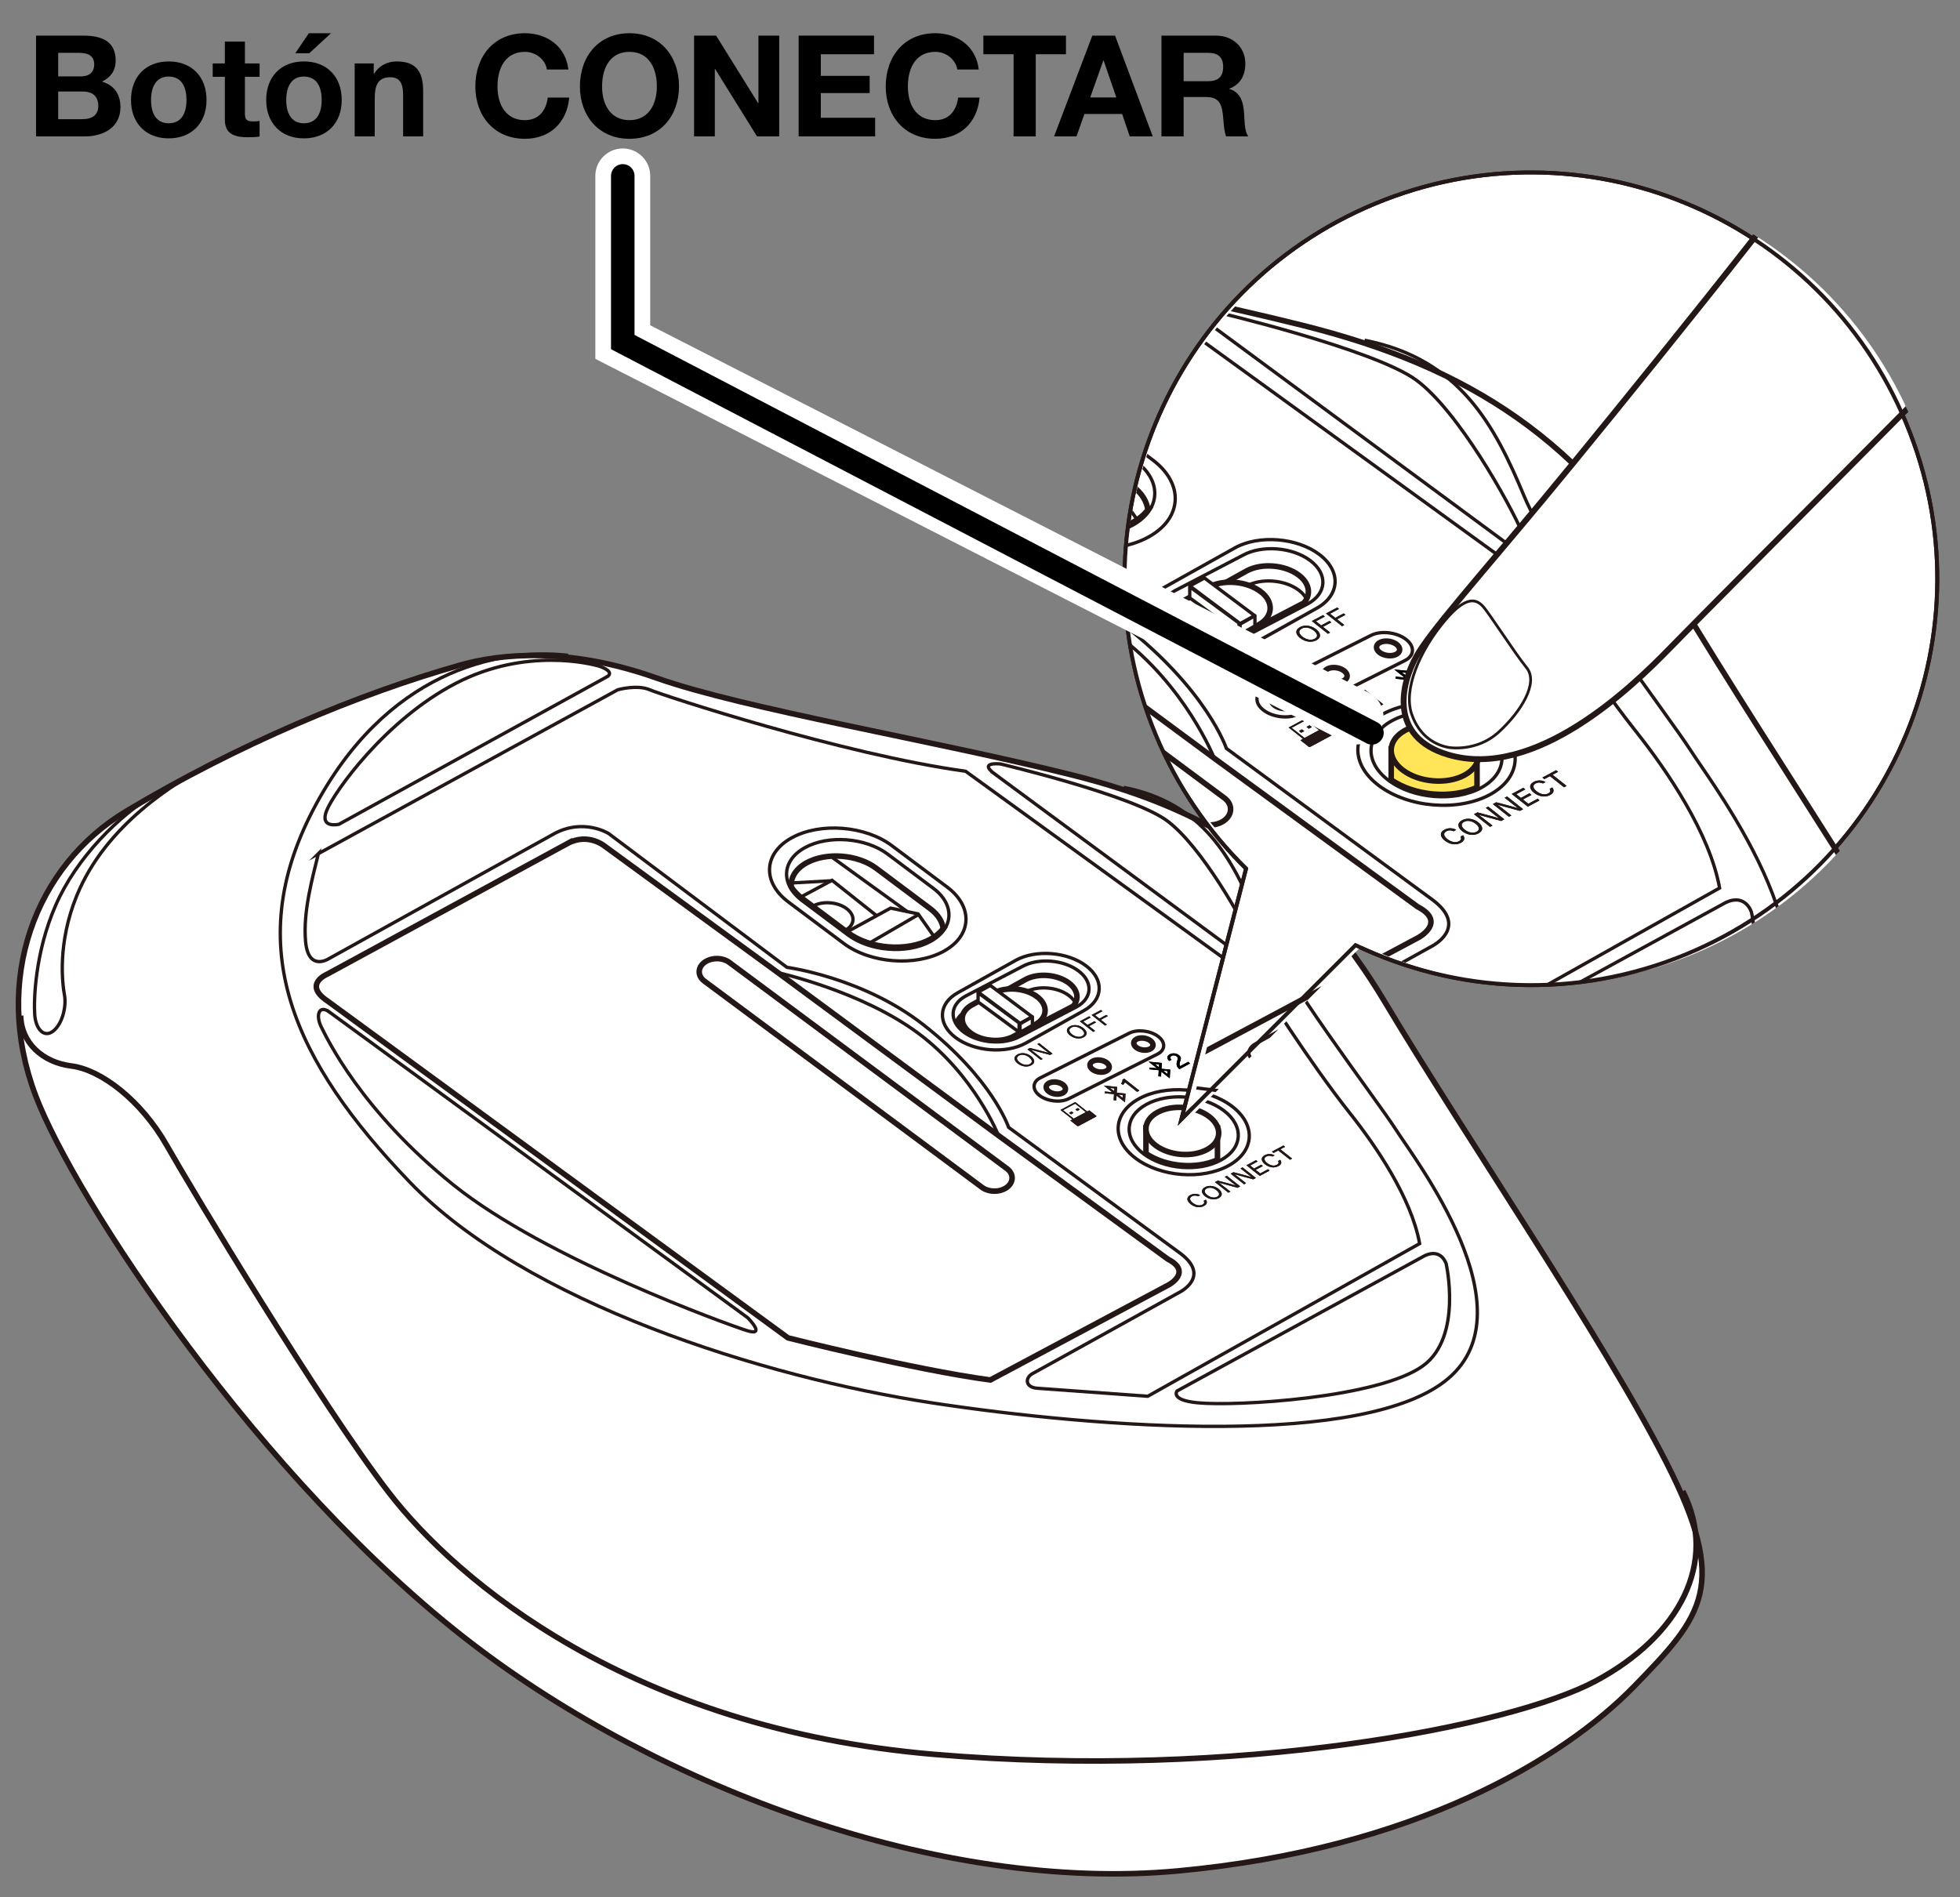 <?xml version="1.0" encoding="UTF-8"?>
<svg xmlns="http://www.w3.org/2000/svg" version="1.1" xmlns:xlink="http://www.w3.org/1999/xlink" viewBox="0 0 250 242">
  <rect x="0" y="0" width="250" height="242" fill="#808080" stroke="none"/>
  <!-- Generator: Adobe Illustrator 29.0.1, SVG Export Plug-In . SVG Version: 2.1.0 Build 192)  -->
  <defs>
    <clipPath id="clippath">
      <path d="M176.28,25.983c-26.427,10.984-39.842,41.314-28.86,67.743,2.749,6.617,7.607,12.362,12.414,17.083l-8.248,31.977,22.207-22.211c12.823,6.136,28.102,7.006,42.263,1.119,26.425-10.984,38.947-41.314,27.962-67.746-10.983-26.43-41.31-38.951-67.737-27.965Z" fill="none"/>
    </clipPath>
  </defs>
  <g id="_レイヤー_1" data-name="レイヤー_1">
    <g>
      <g>
        <path d="M58.708,84.843c-12.971,3.668-28.274,10.073-42.597,18.637-11.566,6.916-17.154,21.479-11.58,36.248,4.904,12.993,28.542,49.155,55.731,69.979,23.9,18.305,59.644,31.767,89.964,28.968s49.295-14.4,58.169-23.508c8.874-9.109,12.143-12.845,4.203-28.494-7.94-15.648-25.921-42.04-35.962-58.856-10.041-16.816-22.185-24.523-39.932-28.961-17.748-4.438-41.8-8.408-53.009-12.378-11.209-3.97-19.864-3.084-24.987-1.635Z" fill="#fff" stroke="#231815" stroke-miterlimit="10" stroke-width=".709"/>
        <path d="M2.636,129.561c.059,3.436,2.751,5.963,6.488,6.43s8.874,4.36,12.143,10.121c3.269,5.761,19.694,33.087,28.334,44.297,8.64,11.211,30.825,30.128,69.589,33.398,38.765,3.27,73.571-3.613,84.301-9.342,10.73-5.729,15.754-15.202,11.146-24.235" fill="none" stroke="#231815" stroke-miterlimit="10" stroke-width=".709"/>
        <path d="M72.46,83.601c-9.004-1.016-23.327,2.098-32.512,19.692-9.185,17.594-2.491,32.075,12.299,47.489,14.79,15.415,45.147,24.912,66.631,28.182s55.422,5.761,65.853-3.114-4.203-27.871-6.694-31.763-14.634-19.619-17.748-27.092c-3.114-7.474-6.824-14.562-16.956-16.545" fill="none" stroke="#231815" stroke-miterlimit="10" stroke-width=".425"/>
        <path d="M77.392,86.349l-34.16,18.803s-2.505.594-1.571-1.742c.934-2.336,7.473-11.561,16.463-16.232,8.991-4.671,17.397-2.452,18.215-2.219s2.008.865,1.053,1.39Z" fill="none" stroke="#231815" stroke-miterlimit="10" stroke-width=".425"/>
        <path d="M126.911,98.762l31.627,23.333s2.84,1.737,1.635-1.051c-1.454-3.364-6.889-13.079-11.326-16.349-4.437-3.27-21.25-7.24-21.25-7.24,0,0-2.914-.314-.685,1.307Z" fill="none" stroke="#231815" stroke-miterlimit="10" stroke-width=".425"/>
        <path d="M181.773,160.164l-31.642,17.283s-.904,1.159,2.584,1.503c4.977.492,23.178-.607,28.815-4.731,5.038-3.687,2.929-13.004,2.929-13.004,0,0-.594-1.989-2.685-1.051Z" fill="none" stroke="#231815" stroke-miterlimit="10" stroke-width=".425"/>
        <path d="M42.011,129.101l53.36,39.003s2.452,2.452-.117,1.635-25.607-9.105-37.4-18.564c-11.793-9.459-16.194-18.805-16.894-20.206s-.307-2.861,1.051-1.868Z" fill="none" stroke="#231815" stroke-miterlimit="10" stroke-width=".425"/>
        <path d="M40.61,108.899l38.181-20.903s2.452-.701,4.087,0c1.635.701,24.542,8.221,40.282,10.393l37.714,27.326s6.096,9.731,11.318,16.306c3.288,4.14,7.831,10.787,8.882,16.625l-34.679,19.476s-12.609-.909-14.127-1.026-1.635-1.401-.35-1.985l18.565-10.276s3.97-1.985.117-4.905l-21.951-16.115s-2.045-6.171-10.859-13.079c-7.712-6.044-17.419-7.334-17.419-7.334l-22.747-17.072s-3.153-1.985-6.889,0l-28.84,15.998s-2.569,1.635-2.919-2.219.934-8.291,1.635-11.211Z" fill="none" stroke="#231815" stroke-miterlimit="10" stroke-width=".425"/>
        <path d="M72.369,107.614l-30.708,16.699s-3.036,1.285.117,3.387l58.731,42.974s15.9,4.031,25.804,5.372l22.768-12.145s3.036-1.635-.117-3.27l-21.601-15.765-28.139-20.786-22.068-16.115s-2.119-1.802-4.787-.35Z" fill="none" stroke="#231815" stroke-miterlimit="10" stroke-width=".709"/>
        <path d="M99.224,124.08s10.633,2.348,17.864,7.707c7.232,5.359,10.275,13.079,10.275,13.079" fill="none" stroke="#231815" stroke-miterlimit="10" stroke-width=".425"/>
        <path d="M26.904,97.398c-4.563,2.417-13.409,7.799-17.107,16.849-2.51,6.143-1.833,11.263-1.571,12.704s-.262,3.667-1.44,4.584-2.226-.262-2.357-2.095.028-7.921,2.678-13.964c2.65-6.043,7.998-11.434,12.936-14.38" fill="none" stroke="#231815" stroke-miterlimit="10" stroke-width=".425"/>
        <g>
          <path d="M108.154,119.272l-5.831-4.366c-2.795-2.093-2.632-5.145.363-6.782h0c2.995-1.637,7.733-1.263,10.528.83l5.831,4.366c2.795,2.093,2.632,5.145-.363,6.782h0c-2.995,1.637-7.733,1.263-10.528-.83Z" fill="none" stroke="#231815" stroke-miterlimit="10" stroke-width=".425"/>
          <path d="M107.622,120.355l-7.055-5.283c-3.382-2.533-3.184-6.225.44-8.206h0c3.624-1.981,9.356-1.529,12.738,1.004l7.055,5.283c3.382,2.533,3.184,6.225-.44,8.206h0c-3.624,1.981-9.356,1.529-12.738-1.004Z" fill="none" stroke="#231815" stroke-miterlimit="10" stroke-width=".425"/>
          <path d="M120.304,118.469c-.103-.894-.65-1.796-1.658-2.55l-6.887-5.157c-2.354-1.763-6.343-2.077-8.865-.699-1.404.768-2.067,1.905-1.974,3.066.33.525.791,1.031,1.403,1.489l5.831,4.366c2.795,2.093,7.533,2.467,10.528.83h0c.697-.381,1.234-.841,1.623-1.345Z" fill="none" stroke="#231815" stroke-miterlimit="10" stroke-width=".709"/>
          <path d="M103.716,115.576c1.22-.667,3.132-.516,4.271.337,1.139.853,1.073,2.084-.147,2.751" fill="none" stroke="#231815" stroke-miterlimit="10" stroke-width=".425"/>
          <polyline points="107.912 118.952 113.594 115.847 117.104 116.584 119.05 119.348" fill="none" stroke="#231815" stroke-miterlimit="10" stroke-width=".425"/>
          <line x1="117.058" y1="116.726" x2="110.863" y2="120.326" fill="none" stroke="#231815" stroke-miterlimit="10" stroke-width=".425"/>
          <polyline points="102.198 114.404 106.129 112.302 111.815 116.819" fill="none" stroke="#231815" stroke-miterlimit="10" stroke-width=".425"/>
          <line x1="106.02" y1="112.361" x2="100.926" y2="112.641" fill="none" stroke="#231815" stroke-miterlimit="10" stroke-width=".425"/>
          <line x1="115.715" y1="116.293" x2="106.207" y2="109.422" fill="none" stroke="#231815" stroke-miterlimit="10" stroke-width=".425"/>
        </g>
        <g>
          <path d="M156.689,148.709c-3.376,1.845-8.667,1.428-11.817-.931-3.151-2.359-2.968-5.768.408-7.613,3.376-1.845,8.667-1.428,11.817.931,3.151,2.359,2.968,5.768-.408,7.613Z" fill="#fff" stroke="#231815" stroke-miterlimit="10" stroke-width=".425"/>
          <path d="M155.732,147.992c-2.81,1.536-7.213,1.189-9.836-.775s-2.47-4.801.34-6.336c2.81-1.536,7.213-1.189,9.836.775s2.47,4.801-.34,6.336Z" fill="#fff" stroke="#231815" stroke-miterlimit="10" stroke-width=".425"/>
          <g>
            <path d="M146.169,147.158c2.511,1.708,6.403,2.039,9.121.798v-4.075h-9.121v3.277Z" fill="#fff" stroke="#231815" stroke-miterlimit="10" stroke-width=".709"/>
            <path d="M153.973,146.646c-1.874,1.024-4.811.793-6.561-.517s-1.648-3.202.227-4.226,4.811-.793,6.561.517,1.648,3.202-.227,4.226Z" fill="#fff" stroke="#231815" stroke-miterlimit="10" stroke-width=".709"/>
          </g>
        </g>
        <g>
          <path d="M121.898,132.371h0c-2.371-1.775-2.232-4.364.308-5.752l7.378-4.125c2.54-1.388,6.558-1.072,8.929.704h0c2.371,1.775,2.232,4.364-.308,5.752l-7.378,4.125c-2.54,1.388-6.558,1.072-8.929-.704Z" fill="none" stroke="#231815" stroke-miterlimit="10" stroke-width=".425"/>
          <path d="M122.925,131.665h0c-1.897-1.42-1.786-3.491.247-4.602l7.239-3.775c2.032-1.111,5.247-.857,7.143.563h0c1.897,1.42,1.786,3.491-.247,4.602l-7.239,3.775c-2.032,1.111-5.247.857-7.143-.563Z" fill="none" stroke="#231815" stroke-miterlimit="10" stroke-width=".425"/>
          <path d="M122.093,130.493c.215.301.477.595.832.861,1.897,1.42,5.111,1.674,7.143.563l6.816-3.555c.785-.886.623-2.085-.553-2.967-1.469-1.1-3.958-1.296-5.532-.436l-7.538,4.179c-.647.354-1.028.836-1.168,1.354Z" fill="none" stroke="#231815" stroke-miterlimit="10" stroke-width=".709"/>
          <path d="M137.168,127.952c-.169-.339-.448-.666-.838-.958-1.469-1.1-3.958-1.296-5.532-.436l-7.538,4.179c-.226.124-.42.263-.582.414" fill="none" stroke="#231815" stroke-miterlimit="10" stroke-width=".425"/>
          <g>
            <path d="M123.777,131.762h0c-1.469-1.1-1.383-2.703.191-3.563l2.754-1.505c1.574-.86,4.063-.664,5.532.436l.006-.004c1.469,1.1,1.376,2.707-.197,3.567l-2.754,1.505c-1.574.86-4.063.664-5.532-.436Z" fill="#fff" stroke="#231815" stroke-miterlimit="10" stroke-width=".709"/>
            <g>
              <polygon points="130.105 130.557 124.764 126.558 126.315 125.71 131.656 129.709 130.105 130.557" fill="#fff" stroke="#231815" stroke-linecap="round" stroke-linejoin="round" stroke-width=".425"/>
              <polygon points="129.989 131.674 124.755 127.82 124.755 126.644 129.989 130.498 129.989 131.674" fill="#fff" stroke="#231815" stroke-linecap="round" stroke-linejoin="round" stroke-width=".425"/>
              <polygon points="131.683 130.803 130.106 131.699 130.106 130.615 131.683 129.719 131.683 130.803" fill="#fff" stroke="#231815" stroke-linecap="round" stroke-linejoin="round" stroke-width=".425"/>
            </g>
          </g>
        </g>
        <path d="M125.238,151.454l-35.416-26.311c-.864-.659-.846-1.729.04-2.376h0c.886-.647,2.318-.638,3.182.022l35.416,26.311c.864.659.846,1.729-.04,2.376h0c-.886.647-2.318.638-3.182-.022Z" fill="#fff" stroke="#231815" stroke-miterlimit="10" stroke-width=".709"/>
        <g>
          <path d="M132.627,139.776h0c-.992-.734-.966-1.756.058-2.27l11.352-5.706c1.024-.515,2.672-.335,3.664.399h0c.992.734.966,1.756-.058,2.27l-11.352,5.706c-1.024.515-2.672.335-3.664-.399Z" fill="none" stroke="#231815" stroke-miterlimit="10" stroke-width=".425"/>
          <path d="M146.695,133.825c-.488.245-1.267.16-1.74-.19s-.461-.833.027-1.078,1.267-.16,1.74.19.461.833-.027,1.078Z" fill="none" stroke="#231815" stroke-miterlimit="10" stroke-width=".709"/>
          <path d="M141.112,136.631c-.488.245-1.267.16-1.74-.19s-.461-.833.027-1.078,1.267-.16,1.74.19.461.833-.027,1.078Z" fill="none" stroke="#231815" stroke-miterlimit="10" stroke-width=".709"/>
          <path d="M135.529,139.438c-.488.245-1.267.16-1.74-.19s-.461-.833.027-1.078,1.267-.16,1.74.19.461.833-.027,1.078Z" fill="none" stroke="#231815" stroke-miterlimit="10" stroke-width=".709"/>
        </g>
      </g>
      <g>
        <g>
          <g>
            <path d="M145.035,139.29l-1.549-1.225c-.029.112-.167.286-.244.342l-.247-.195c.15-.161.193-.361.179-.491l.224-.12,1.934,1.529-.296.159Z" fill="#231815"/>
            <g id="Bug">
              <path id="Bug1" data-name="Bug" d="M141.594,138.793l.542.055-.022.357-.521-.411h0ZM143.187,140.053l.022-.357-.542-.055.52.412h0ZM142.089,139.584l-1.174-.12.014-.224.934.094-1.075-.85,1.699.172-.045.738,1.122.113-.068,1.118-1.075-.85-.038.615-.34-.034.046-.773h0Z" fill="#231815" fill-rule="evenodd"/>
            </g>
          </g>
          <g>
            <g id="Bug2" data-name="Bug">
              <path id="Bug3" data-name="Bug" d="M147.301,135.738l.542.055-.022.357-.521-.411h0ZM148.894,136.998l.022-.357-.542-.055.52.412h0ZM147.796,136.53l-1.174-.12.014-.224.934.094-1.075-.85,1.699.172-.045.738,1.122.113-.068,1.118-1.075-.85-.038.615-.34-.034.046-.773h0Z" fill-rule="evenodd"/>
            </g>
            <path d="M150.44,136.397l-.015-.012c-.331-.262-.429-.578-.281-1.03.111-.335.132-.436-.057-.586-.153-.121-.401-.196-.651-.062-.216.116-.205.284-.006.49l-.287.153c-.335-.3-.349-.636.047-.848.409-.219.884-.137,1.19.106.312.247.277.423.155.774-.09.261-.112.472-.003.623l1.039-.556.218.226-1.349.722Z"/>
          </g>
          <g>
            <path d="M138.672,141.792l-1.525-1.206-1.881,1.007,1.525,1.206-.271.145.868.686c.048.038.132.043.19.013l2.216-1.186c.057-.031.065-.086.017-.123l-.868-.686-.271.145ZM135.588,141.625l1.546-.827,1.363,1.078-1.546.827-1.363-1.078Z" fill="#231815"/>
            <polygon points="136.601 142.154 136.928 141.979 136.684 141.786 136.356 141.961 136.601 142.154" fill="#231815"/>
            <polygon points="137.409 141.722 137.736 141.547 137.492 141.353 137.165 141.529 137.409 141.722" fill="#231815"/>
          </g>
        </g>
        <g>
          <g>
            <path d="M131.51,134.736c.47.372.603.855.019,1.168-.545.292-1.238.147-1.729-.24s-.568-.861-.008-1.161c.522-.279,1.209-.168,1.717.234ZM130.051,135.52c.37.292.898.439,1.296.225.43-.23.274-.58-.091-.869-.368-.291-.874-.433-1.28-.216-.42.225-.29.571.075.86Z" fill="#231815"/>
            <path d="M132.758,135.214l-1.709-1.351.325-.174c.665.174,2.094.536,2.383.628l.003-.002c-.237-.164-.505-.378-.784-.599l-.667-.528.232-.124,1.709,1.351-.306.164c-.616-.162-2.133-.563-2.441-.652l-.003.002c.208.147.498.376.806.62l.684.541-.233.125Z" fill="#231815"/>
          </g>
          <g>
            <path d="M138.192,131.159c.47.372.603.855.019,1.168-.545.292-1.238.147-1.729-.24s-.568-.861-.008-1.161c.522-.279,1.209-.168,1.717.234ZM136.733,131.943c.37.292.898.439,1.296.225.43-.23.274-.58-.091-.869-.368-.291-.874-.433-1.28-.216-.42.225-.29.571.075.86Z" fill="#231815"/>
            <path d="M137.731,130.286l1.191-.637.194.154-.948.508.554.438.889-.476.194.154-.889.476.766.606-.242.13-1.709-1.351Z" fill="#231815"/>
            <path d="M139.234,129.481l1.191-.637.194.154-.948.508.554.438.889-.476.194.154-.889.476.766.606-.242.13-1.709-1.351Z" fill="#231815"/>
          </g>
        </g>
        <g>
          <path d="M153.804,153.038c.215.277.194.578-.234.808-.561.3-1.227.143-1.711-.239-.465-.368-.604-.85-.034-1.155.448-.24.922-.179,1.261.018l-.275.147c-.237-.106-.503-.148-.788.005-.394.211-.224.557.116.825.327.258.82.45,1.235.228.281-.15.245-.334.155-.489l.276-.148Z" fill="#231815"/>
          <path d="M155.434,151.674c.471.373.598.858.011,1.172-.552.296-1.246.151-1.736-.237-.491-.388-.564-.864,0-1.166.526-.281,1.215-.174,1.726.23ZM153.988,152.45c.363.287.869.427,1.255.221.416-.223.262-.561-.092-.84-.36-.285-.845-.423-1.24-.212-.404.216-.281.548.078.831Z" fill="#231815"/>
          <path d="M156.678,152.154l-1.71-1.352.358-.192c.656.175,2.026.529,2.312.623l.004-.002c-.23-.157-.503-.376-.783-.597l-.637-.504.257-.138,1.71,1.352-.337.18c-.6-.161-2.071-.557-2.375-.65l-.004.002c.2.14.502.378.81.622l.653.517-.258.138Z" fill="#231815"/>
          <path d="M158.682,151.081l-1.71-1.352.358-.192c.656.175,2.026.529,2.312.623l.004-.002c-.23-.157-.503-.376-.783-.597l-.637-.504.257-.138,1.71,1.352-.337.18c-.6-.161-2.071-.557-2.375-.65l-.004.002c.2.14.502.378.81.622l.653.517-.258.138Z" fill="#231815"/>
          <path d="M161.083,148.751l-.915.49.573.453,1.006-.538.18.188-1.24.664-1.71-1.352,1.227-.657.215.17-.958.513.493.389.915-.49.215.17Z" fill="#231815"/>
          <path d="M163.292,147.96c.215.277.194.578-.234.808-.561.3-1.227.143-1.711-.239-.465-.368-.604-.85-.034-1.155.448-.24.922-.179,1.261.018l-.275.147c-.237-.106-.503-.148-.788.005-.394.211-.224.557.116.825.327.258.82.45,1.235.228.281-.15.245-.334.155-.489l.276-.148Z" fill="#231815"/>
          <path d="M163.042,146.765l-.592.317-.215-.17,1.46-.782.215.17-.592.317,1.495,1.182-.276.148-1.495-1.182Z" fill="#231815"/>
        </g>
      </g>
      <g>
        <g>
          <g>
            <path d="M145.035,139.29l-1.549-1.225c-.029.112-.167.286-.244.342l-.247-.195c.15-.161.193-.361.179-.491l.224-.12,1.934,1.529-.296.159Z" fill="#231815"/>
            <g id="Bug4" data-name="Bug">
              <path id="Bug5" data-name="Bug" d="M141.594,138.793l.542.055-.022.357-.521-.411h0ZM143.187,140.053l.022-.357-.542-.055.52.412h0ZM142.089,139.584l-1.174-.12.014-.224.934.094-1.075-.85,1.699.172-.045.738,1.122.113-.068,1.118-1.075-.85-.038.615-.34-.034.046-.773h0Z" fill="#231815" fill-rule="evenodd"/>
            </g>
          </g>
          <g>
            <g id="Bug6" data-name="Bug">
              <path id="Bug7" data-name="Bug" d="M147.301,135.738l.542.055-.022.357-.521-.411h0ZM148.894,136.998l.022-.357-.542-.055.52.412h0ZM147.796,136.53l-1.174-.12.014-.224.934.094-1.075-.85,1.699.172-.045.738,1.122.113-.068,1.118-1.075-.85-.038.615-.34-.034.046-.773h0Z" fill-rule="evenodd"/>
            </g>
            <path d="M150.44,136.397l-.015-.012c-.331-.262-.429-.578-.281-1.03.111-.335.132-.436-.057-.586-.153-.121-.401-.196-.651-.062-.216.116-.205.284-.006.49l-.287.153c-.335-.3-.349-.636.047-.848.409-.219.884-.137,1.19.106.312.247.277.423.155.774-.09.261-.112.472-.003.623l1.039-.556.218.226-1.349.722Z"/>
          </g>
          <g>
            <path d="M138.672,141.792l-1.525-1.206-1.881,1.007,1.525,1.206-.271.145.868.686c.048.038.132.043.19.013l2.216-1.186c.057-.031.065-.086.017-.123l-.868-.686-.271.145ZM135.588,141.625l1.546-.827,1.363,1.078-1.546.827-1.363-1.078Z" fill="#231815"/>
            <polygon points="136.601 142.154 136.928 141.979 136.684 141.786 136.356 141.961 136.601 142.154" fill="#231815"/>
            <polygon points="137.409 141.722 137.736 141.547 137.492 141.353 137.165 141.529 137.409 141.722" fill="#231815"/>
          </g>
        </g>
        <g>
          <g>
            <path d="M131.51,134.736c.47.372.603.855.019,1.168-.545.292-1.238.147-1.729-.24s-.568-.861-.008-1.161c.522-.279,1.209-.168,1.717.234ZM130.051,135.52c.37.292.898.439,1.296.225.43-.23.274-.58-.091-.869-.368-.291-.874-.433-1.28-.216-.42.225-.29.571.075.86Z" fill="#231815"/>
            <path d="M132.758,135.214l-1.709-1.351.325-.174c.665.174,2.094.536,2.383.628l.003-.002c-.237-.164-.505-.378-.784-.599l-.667-.528.232-.124,1.709,1.351-.306.164c-.616-.162-2.133-.563-2.441-.652l-.003.002c.208.147.498.376.806.62l.684.541-.233.125Z" fill="#231815"/>
          </g>
          <g>
            <path d="M138.192,131.159c.47.372.603.855.019,1.168-.545.292-1.238.147-1.729-.24s-.568-.861-.008-1.161c.522-.279,1.209-.168,1.717.234ZM136.733,131.943c.37.292.898.439,1.296.225.43-.23.274-.58-.091-.869-.368-.291-.874-.433-1.28-.216-.42.225-.29.571.075.86Z" fill="#231815"/>
            <path d="M137.731,130.286l1.191-.637.194.154-.948.508.554.438.889-.476.194.154-.889.476.766.606-.242.13-1.709-1.351Z" fill="#231815"/>
            <path d="M139.234,129.481l1.191-.637.194.154-.948.508.554.438.889-.476.194.154-.889.476.766.606-.242.13-1.709-1.351Z" fill="#231815"/>
          </g>
        </g>
        <g>
          <path d="M153.804,153.038c.215.277.194.578-.234.808-.561.3-1.227.143-1.711-.239-.465-.368-.604-.85-.034-1.155.448-.24.922-.179,1.261.018l-.275.147c-.237-.106-.503-.148-.788.005-.394.211-.224.557.116.825.327.258.82.45,1.235.228.281-.15.245-.334.155-.489l.276-.148Z" fill="#231815"/>
          <path d="M155.434,151.674c.471.373.598.858.011,1.172-.552.296-1.246.151-1.736-.237-.491-.388-.564-.864,0-1.166.526-.281,1.215-.174,1.726.23ZM153.988,152.45c.363.287.869.427,1.255.221.416-.223.262-.561-.092-.84-.36-.285-.845-.423-1.24-.212-.404.216-.281.548.078.831Z" fill="#231815"/>
          <path d="M156.678,152.154l-1.71-1.352.358-.192c.656.175,2.026.529,2.312.623l.004-.002c-.23-.157-.503-.376-.783-.597l-.637-.504.257-.138,1.71,1.352-.337.18c-.6-.161-2.071-.557-2.375-.65l-.004.002c.2.14.502.378.81.622l.653.517-.258.138Z" fill="#231815"/>
          <path d="M158.682,151.081l-1.71-1.352.358-.192c.656.175,2.026.529,2.312.623l.004-.002c-.23-.157-.503-.376-.783-.597l-.637-.504.257-.138,1.71,1.352-.337.18c-.6-.161-2.071-.557-2.375-.65l-.004.002c.2.14.502.378.81.622l.653.517-.258.138Z" fill="#231815"/>
          <path d="M161.083,148.751l-.915.49.573.453,1.006-.538.18.188-1.24.664-1.71-1.352,1.227-.657.215.17-.958.513.493.389.915-.49.215.17Z" fill="#231815"/>
          <path d="M163.292,147.96c.215.277.194.578-.234.808-.561.3-1.227.143-1.711-.239-.465-.368-.604-.85-.034-1.155.448-.24.922-.179,1.261.018l-.275.147c-.237-.106-.503-.148-.788.005-.394.211-.224.557.116.825.327.258.82.45,1.235.228.281-.15.245-.334.155-.489l.276-.148Z" fill="#231815"/>
          <path d="M163.042,146.765l-.592.317-.215-.17,1.46-.782.215.17-.592.317,1.495,1.182-.276.148-1.495-1.182Z" fill="#231815"/>
        </g>
      </g>
    </g>
    <path d="M175.382,25.983c-26.427,10.984-38.945,41.314-27.962,67.743,2.749,6.617,6.71,12.362,11.516,17.083l-8.248,31.977,22.207-22.211c12.823,6.136,28.102,7.006,42.263,1.119,26.425-10.984,38.947-41.314,27.962-67.746-10.983-26.43-41.31-38.951-67.737-27.965Z" fill="#fff" stroke="#231815" stroke-width=".5"/>
    <g clip-path="url(#clippath)">
      <g>
        <g>
          <g>
            <path d="M72.497,24.666c-15.565,4.405-33.929,12.095-51.116,22.378C7.501,55.347.796,72.833,7.485,90.568c5.884,15.601,34.25,59.021,66.877,84.025,28.68,21.979,71.573,38.143,107.957,34.782s59.154-17.29,69.802-28.227c10.649-10.937,14.572-15.424,5.044-34.213-9.528-18.789-31.105-50.478-43.155-70.669-12.05-20.191-26.621-29.446-47.919-34.774-21.297-5.328-50.16-10.096-63.611-14.863-13.451-4.767-23.837-3.702-29.984-1.963Z" fill="#fff" stroke="#231815" stroke-miterlimit="10" stroke-width=".709"/>
            <path d="M5.211,78.36c.071,4.125,3.302,7.16,7.785,7.721,4.484.561,10.649,5.235,14.572,12.152,3.923,6.917,23.632,39.728,34.001,53.189s36.99,36.176,83.507,40.102c46.517,3.926,88.285-4.339,101.161-11.217,12.876-6.879,18.904-18.254,13.375-29.1" fill="none" stroke="#231815" stroke-miterlimit="10" stroke-width=".709"/>
            <path d="M89,23.175c-10.805-1.22-27.992,2.519-39.014,23.645-11.022,21.126-2.989,38.513,14.759,57.022,17.748,18.509,54.177,29.913,79.958,33.839,25.781,3.926,66.507,6.917,79.024-3.739,12.517-10.657-5.044-33.465-8.033-38.139-2.989-4.674-17.561-23.556-21.297-32.53-3.736-8.974-8.188-17.485-20.347-19.866" fill="none" stroke="#231815" stroke-miterlimit="10" stroke-width=".425"/>
            <path d="M94.918,26.474l-40.992,22.577s-3.006.713-1.885-2.091c1.121-2.804,8.967-13.882,19.756-19.49,10.789-5.609,20.877-2.945,21.858-2.664s2.41,1.039,1.264,1.669Z" fill="none" stroke="#231815" stroke-miterlimit="10" stroke-width=".425"/>
            <path d="M154.341,41.378l37.952,28.017s3.408,2.086,1.962-1.262c-1.745-4.039-8.267-15.704-13.591-19.63-5.324-3.926-25.501-8.693-25.501-8.693,0,0-3.497-.377-.823,1.569Z" fill="none" stroke="#231815" stroke-miterlimit="10" stroke-width=".425"/>
            <path d="M220.176,115.106l-37.971,20.752s-1.085,1.391,3.101,1.805c5.972.59,27.814-.728,34.578-5.681,6.046-4.427,3.515-15.614,3.515-15.614,0,0-.713-2.389-3.223-1.262Z" fill="none" stroke="#231815" stroke-miterlimit="10" stroke-width=".425"/>
            <path d="M52.461,77.808l64.032,46.833s2.942,2.945-.14,1.963-30.728-10.932-44.88-22.29c-14.151-11.358-19.432-22.58-20.273-24.262s-.369-3.436,1.261-2.243Z" fill="none" stroke="#231815" stroke-miterlimit="10" stroke-width=".425"/>
            <path d="M50.78,53.55l45.817-25.099s2.942-.841,4.904,0c1.962.841,29.45,9.872,48.339,12.479l45.256,32.811s7.315,11.684,13.582,19.579c3.946,4.971,9.397,12.952,10.658,19.963l-41.615,23.386s-15.131-1.091-16.952-1.232-1.962-1.683-.42-2.384l22.278-12.339s4.764-2.384.14-5.889l-26.341-19.35s-2.454-7.41-13.03-15.704c-9.254-7.257-20.903-8.806-20.903-8.806l-27.296-20.499s-3.783-2.384-8.267,0l-34.608,19.21s-3.082,1.963-3.503-2.664c-.42-4.627,1.121-9.955,1.962-13.461Z" fill="none" stroke="#231815" stroke-miterlimit="10" stroke-width=".425"/>
            <path d="M88.89,52.008l-36.85,20.051s-3.643,1.542.14,4.066l70.477,51.6s19.081,4.84,30.965,6.45l27.322-14.583s3.643-1.963-.14-3.926l-25.921-18.929-33.767-24.959-26.481-19.35s-2.542-2.163-5.745-.421Z" fill="none" stroke="#231815" stroke-miterlimit="10" stroke-width=".709"/>
            <path d="M121.116,71.778s12.759,2.82,21.437,9.254c8.678,6.435,12.33,15.704,12.33,15.704" fill="none" stroke="#231815" stroke-miterlimit="10" stroke-width=".425"/>
            <path d="M34.333,39.741c-5.475,2.902-16.09,9.364-20.529,20.232-3.012,7.375-2.2,13.524-1.886,15.254.314,1.73-.314,4.403-1.729,5.504s-2.671-.315-2.829-2.516.034-9.511,3.213-16.767c3.18-7.256,9.598-13.729,15.523-17.267" fill="none" stroke="#231815" stroke-miterlimit="10" stroke-width=".425"/>
            <g>
              <path d="M131.832,66.005l-6.997-5.243c-3.354-2.513-3.158-6.178.436-8.143h0c3.594-1.965,9.279-1.517,12.633.996l6.997,5.243c3.354,2.513,3.158,6.178-.436,8.143h0c-3.594,1.965-9.279,1.517-12.633-.996Z" fill="none" stroke="#231815" stroke-miterlimit="10" stroke-width=".425"/>
              <path d="M131.194,67.306l-8.466-6.344c-4.059-3.041-3.821-7.475.528-9.853h0c4.349-2.378,11.228-1.836,15.286,1.206l8.466,6.344c4.059,3.041,3.821,7.475-.528,9.853h0c-4.349,2.378-11.228,1.836-15.286-1.206Z" fill="none" stroke="#231815" stroke-miterlimit="10" stroke-width=".425"/>
              <path d="M146.413,65.041c-.124-1.073-.78-2.156-1.989-3.062l-8.264-6.193c-2.825-2.116-7.612-2.494-10.638-.839-1.685.922-2.481,2.287-2.369,3.682.396.631.949,1.238,1.684,1.788l6.997,5.243c3.354,2.513,9.039,2.962,12.633.996h0c.837-.458,1.481-1.01,1.947-1.615Z" fill="none" stroke="#231815" stroke-miterlimit="10" stroke-width=".709"/>
              <path d="M126.507,61.568c1.464-.801,3.759-.62,5.125.404,1.366,1.024,1.287,2.503-.177,3.303" fill="none" stroke="#231815" stroke-miterlimit="10" stroke-width=".425"/>
              <polyline points="131.542 65.622 138.36 61.893 142.573 62.778 144.908 66.097" fill="none" stroke="#231815" stroke-miterlimit="10" stroke-width=".425"/>
              <line x1="142.517" y1="62.948" x2="135.084" y2="67.272" fill="none" stroke="#231815" stroke-miterlimit="10" stroke-width=".425"/>
              <polyline points="124.685 60.161 129.402 57.637 136.226 63.06" fill="none" stroke="#231815" stroke-miterlimit="10" stroke-width=".425"/>
              <line x1="129.271" y1="57.707" x2="123.159" y2="58.044" fill="none" stroke="#231815" stroke-miterlimit="10" stroke-width=".425"/>
              <line x1="140.906" y1="62.428" x2="129.496" y2="54.178" fill="none" stroke="#231815" stroke-miterlimit="10" stroke-width=".425"/>
            </g>
            <g>
              <path d="M190.074,101.351c-4.051,2.215-10.4,1.715-14.181-1.118-3.781-2.833-3.561-6.925.49-9.141,4.051-2.215,10.4-1.715,14.181,1.118,3.781,2.833,3.561,6.925-.49,9.141Z" fill="#fff" stroke="#231815" stroke-miterlimit="10" stroke-width=".425"/>
              <path d="M188.926,100.491c-3.372,1.844-8.656,1.427-11.803-.931-3.147-2.358-2.964-5.764.408-7.608,3.372-1.844,8.656-1.427,11.803.931,3.147,2.358,2.964,5.764-.408,7.608Z" fill="#fff" stroke="#231815" stroke-miterlimit="10" stroke-width=".425"/>
              <g>
                <path d="M177.451,99.489c3.013,2.051,7.683,2.448,10.945.958v-4.893h-10.945v3.935Z" fill="#ffe557" stroke="#231815" stroke-miterlimit="10" stroke-width=".709"/>
                <path d="M186.815,98.875c-2.249,1.23-5.774.952-7.873-.621s-1.977-3.845.272-5.075,5.774-.952,7.873.621,1.977,3.845-.272,5.075Z" fill="#ffe557" stroke="#231815" stroke-miterlimit="10" stroke-width=".709"/>
              </g>
            </g>
            <g>
              <path d="M148.325,81.733h0c-2.845-2.132-2.678-5.24.37-6.907l8.854-4.953c3.048-1.667,7.87-1.287,10.715.845h0c2.845,2.132,2.678,5.24-.37,6.907l-8.854,4.953c-3.048,1.667-7.87,1.287-10.715-.845Z" fill="none" stroke="#231815" stroke-miterlimit="10" stroke-width=".425"/>
              <path d="M149.558,80.886h0c-2.276-1.705-2.143-4.192.296-5.525l8.687-4.533c2.439-1.334,6.296-1.029,8.572.676h0c2.276,1.705,2.143,4.192-.296,5.525l-8.687,4.533c-2.439,1.334-6.296,1.029-8.572-.676Z" fill="none" stroke="#231815" stroke-miterlimit="10" stroke-width=".425"/>
              <path d="M148.559,79.479c.258.362.572.714.999,1.034,2.276,1.705,6.133,2.01,8.572.676l8.179-4.268c.942-1.064.748-2.504-.664-3.562-1.762-1.321-4.749-1.556-6.638-.523l-9.046,5.018c-.777.425-1.234,1.003-1.401,1.626Z" fill="none" stroke="#231815" stroke-miterlimit="10" stroke-width=".709"/>
              <path d="M166.65,76.428c-.203-.407-.538-.8-1.006-1.15-1.762-1.321-4.749-1.556-6.638-.523l-9.046,5.018c-.272.148-.504.316-.699.497" fill="none" stroke="#231815" stroke-miterlimit="10" stroke-width=".425"/>
              <g>
                <path d="M150.581,81.003h0c-1.762-1.321-1.659-3.246.229-4.279l3.305-1.807c1.888-1.033,4.876-.797,6.638.523l.008-.004c1.762,1.321,1.652,3.25-.237,4.283l-3.305,1.807c-1.888,1.033-4.876.797-6.638-.523Z" fill="#fff" stroke="#231815" stroke-miterlimit="10" stroke-width=".709"/>
                <g>
                  <polygon points="158.174 79.556 151.765 74.754 153.626 73.736 160.035 78.538 158.174 79.556" fill="#fff" stroke="#231815" stroke-linecap="round" stroke-linejoin="round" stroke-width=".425"/>
                  <polygon points="158.035 80.897 151.753 76.27 151.753 74.858 158.035 79.485 158.035 80.897" fill="#fff" stroke="#231815" stroke-linecap="round" stroke-linejoin="round" stroke-width=".425"/>
                  <polygon points="160.067 79.851 158.175 80.926 158.175 79.625 160.067 78.55 160.067 79.851" fill="#fff" stroke="#231815" stroke-linecap="round" stroke-linejoin="round" stroke-width=".425"/>
                </g>
              </g>
            </g>
            <path d="M152.333,104.648l-42.499-31.592c-1.037-.792-1.015-2.076.048-2.853h0c1.063-.777,2.782-.766,3.819.026l42.499,31.592c1.037.792,1.015,2.076-.048,2.853h0c-1.063.777-2.782.766-3.819-.026Z" fill="#fff" stroke="#231815" stroke-miterlimit="10" stroke-width=".709"/>
            <g>
              <path d="M161.2,90.625h0c-1.19-.882-1.159-2.108.069-2.726l13.622-6.852c1.228-.618,3.207-.402,4.397.48h0c1.19.882,1.159,2.108-.069,2.726l-13.622,6.852c-1.228.618-3.207.402-4.397-.48Z" fill="none" stroke="#231815" stroke-miterlimit="10" stroke-width=".425"/>
              <path d="M178.081,83.48c-.586.295-1.521.193-2.089-.228s-.553-1,.033-1.295,1.521-.193,2.089.228.553,1-.033,1.295Z" fill="none" stroke="#231815" stroke-miterlimit="10" stroke-width=".709"/>
              <path d="M171.382,86.849c-.586.295-1.521.193-2.089-.228s-.553-1,.033-1.295,1.521-.193,2.089.228.553,1-.033,1.295Z" fill="none" stroke="#231815" stroke-miterlimit="10" stroke-width=".709"/>
              <path d="M164.683,90.219c-.586.295-1.521.193-2.089-.228s-.553-1,.033-1.295,1.521-.193,2.089.228.553,1-.033,1.295Z" fill="none" stroke="#231815" stroke-miterlimit="10" stroke-width=".709"/>
            </g>
          </g>
          <g>
            <g>
              <g>
                <path d="M176.09,90.041l-1.858-1.47c-.035.135-.2.344-.293.411l-.296-.234c.18-.193.231-.434.214-.589l.268-.144,2.32,1.836-.355.19Z" fill="#231815"/>
                <g id="Bug8" data-name="Bug">
                  <path id="Bug9" data-name="Bug" d="M171.96,89.445l.651.066-.026.428-.625-.494h0ZM173.872,90.958l.026-.428-.65-.066.624.494h0ZM172.555,90.395l-1.409-.144.016-.268,1.121.113-1.29-1.02,2.039.206-.054.886,1.346.136-.082,1.342-1.29-1.02-.045.738-.408-.041.055-.928h0Z" fill="#231815" fill-rule="evenodd"/>
                </g>
              </g>
              <g>
                <g id="Bug10" data-name="Bug">
                  <path id="Bug11" data-name="Bug" d="M178.809,85.777l.651.066-.026.428-.625-.494h0ZM180.721,87.29l.026-.428-.65-.066.624.494h0ZM179.403,86.727l-1.409-.144.016-.268,1.121.113-1.29-1.02,2.039.206-.054.886,1.346.136-.082,1.342-1.29-1.02-.045.738-.408-.041.055-.928h0Z" fill-rule="evenodd"/>
                </g>
                <path d="M182.575,86.568l-.018-.014c-.398-.315-.515-.694-.338-1.237.133-.402.158-.523-.069-.703-.184-.145-.481-.236-.782-.075-.26.139-.246.341-.007.588l-.344.184c-.402-.36-.418-.764.057-1.018.491-.263,1.06-.164,1.428.127.374.296.333.507.186.929-.108.313-.134.567-.003.748l1.247-.668.262.272-1.619.867Z"/>
              </g>
              <g>
                <path d="M168.454,93.046l-1.83-1.448-2.257,1.209,1.83,1.448-.325.174,1.042.824c.057.045.159.052.227.015l2.659-1.424c.069-.037.078-.103.021-.148l-1.042-.824-.325.174ZM164.753,92.846l1.855-.993,1.636,1.294-1.855.993-1.636-1.294Z" fill="#231815"/>
                <polygon points="165.969 93.481 166.361 93.271 166.068 93.039 165.675 93.249 165.969 93.481" fill="#231815"/>
                <polygon points="166.939 92.962 167.331 92.751 167.038 92.519 166.645 92.73 166.939 92.962" fill="#231815"/>
              </g>
            </g>
            <g>
              <g>
                <path d="M159.86,84.573c.564.446.724,1.027.023,1.402-.654.35-1.486.177-2.074-.288s-.682-1.034-.01-1.394c.626-.335,1.451-.202,2.061.281ZM158.109,85.515c.443.351,1.077.527,1.556.271.516-.276.329-.697-.109-1.044-.442-.35-1.048-.52-1.536-.259-.504.27-.348.686.09,1.032Z" fill="#231815"/>
                <path d="M161.357,85.147l-2.051-1.623.39-.209c.799.209,2.512.644,2.86.754l.004-.002c-.285-.197-.606-.454-.941-.719l-.801-.634.279-.149,2.051,1.623-.367.196c-.739-.195-2.559-.676-2.929-.783l-.004.002c.25.176.597.451.968.744l.821.65-.28.15Z" fill="#231815"/>
              </g>
              <g>
                <path d="M167.878,80.279c.564.446.724,1.027.023,1.402-.654.35-1.486.177-2.075-.289s-.682-1.034-.009-1.394c.626-.335,1.451-.202,2.061.281ZM166.127,81.22c.443.351,1.077.527,1.556.271.516-.276.329-.697-.109-1.044-.442-.35-1.048-.52-1.536-.259-.504.27-.348.686.09,1.032Z" fill="#231815"/>
                <path d="M167.325,79.23l1.429-.765.233.184-1.138.61.665.526,1.067-.571.233.184-1.067.571.919.727-.29.156-2.051-1.623Z" fill="#231815"/>
                <path d="M169.129,78.264l1.429-.765.233.184-1.138.61.665.526,1.067-.571.233.184-1.067.571.919.727-.29.156-2.051-1.623Z" fill="#231815"/>
              </g>
            </g>
            <g>
              <path d="M186.613,106.55c.258.333.233.694-.281.97-.673.36-1.472.172-2.053-.287-.558-.442-.725-1.021-.041-1.387.537-.288,1.107-.215,1.513.022l-.33.177c-.284-.128-.603-.178-.946.006-.473.253-.268.669.139.991.392.31.985.541,1.482.274.337-.181.294-.401.186-.588l.331-.178Z" fill="#231815"/>
              <path d="M188.569,104.911c.565.447.718,1.03.013,1.407-.663.355-1.495.181-2.083-.284-.589-.466-.677-1.038,0-1.4.631-.338,1.458-.208,2.071.277ZM186.834,105.843c.435.344,1.043.513,1.505.265.499-.268.314-.673-.11-1.009-.432-.342-1.014-.508-1.488-.254-.485.26-.337.658.093.998Z" fill="#231815"/>
              <path d="M190.061,105.488l-2.052-1.623.429-.23c.787.21,2.431.636,2.775.748l.005-.003c-.276-.189-.604-.451-.939-.716l-.765-.605.308-.165,2.052,1.623-.404.216c-.72-.194-2.485-.669-2.851-.781l-.005.003c.239.168.602.454.972.746l.784.62-.31.166Z" fill="#231815"/>
              <path d="M192.466,104.199l-2.052-1.623.429-.23c.787.21,2.431.636,2.775.748l.005-.003c-.276-.189-.604-.451-.939-.716l-.765-.605.308-.165,2.052,1.623-.404.216c-.72-.194-2.485-.669-2.851-.781l-.005.003c.239.168.602.454.972.746l.784.62-.31.166Z" fill="#231815"/>
              <path d="M195.348,101.402l-1.098.588.687.544,1.207-.646.216.226-1.488.797-2.052-1.623,1.473-.789.258.204-1.15.616.591.468,1.098-.588.258.204Z" fill="#231815"/>
              <path d="M197.998,100.452c.258.333.233.694-.281.97-.673.36-1.472.172-2.053-.287-.558-.442-.725-1.021-.041-1.387.537-.288,1.107-.215,1.513.022l-.33.177c-.284-.128-.603-.178-.946.006-.473.253-.268.669.139.991.392.31.985.541,1.482.274.337-.181.294-.401.186-.588l.331-.178Z" fill="#231815"/>
              <path d="M197.698,99.017l-.71.38-.258-.204,1.753-.939.258.204-.711.381,1.794,1.419-.332.178-1.794-1.419Z" fill="#231815"/>
            </g>
          </g>
          <g>
            <g>
              <g>
                <path d="M176.09,90.041l-1.858-1.47c-.035.135-.2.344-.293.411l-.296-.234c.18-.193.231-.434.214-.589l.268-.144,2.32,1.836-.355.19Z" fill="#231815"/>
                <g id="Bug12" data-name="Bug">
                  <path id="Bug13" data-name="Bug" d="M171.96,89.445l.651.066-.026.428-.625-.494h0ZM173.872,90.958l.026-.428-.65-.066.624.494h0ZM172.555,90.395l-1.409-.144.016-.268,1.121.113-1.29-1.02,2.039.206-.054.886,1.346.136-.082,1.342-1.29-1.02-.045.738-.408-.041.055-.928h0Z" fill="#231815" fill-rule="evenodd"/>
                </g>
              </g>
              <g>
                <g id="Bug14" data-name="Bug">
                  <path id="Bug15" data-name="Bug" d="M178.809,85.777l.651.066-.026.428-.625-.494h0ZM180.721,87.29l.026-.428-.65-.066.624.494h0ZM179.403,86.727l-1.409-.144.016-.268,1.121.113-1.29-1.02,2.039.206-.054.886,1.346.136-.082,1.342-1.29-1.02-.045.738-.408-.041.055-.928h0Z" fill-rule="evenodd"/>
                </g>
                <path d="M182.575,86.568l-.018-.014c-.398-.315-.515-.694-.338-1.237.133-.402.158-.523-.069-.703-.184-.145-.481-.236-.782-.075-.26.139-.246.341-.007.588l-.344.184c-.402-.36-.418-.764.057-1.018.491-.263,1.06-.164,1.428.127.374.296.333.507.186.929-.108.313-.134.567-.003.748l1.247-.668.262.272-1.619.867Z"/>
              </g>
              <g>
                <path d="M168.454,93.046l-1.83-1.448-2.257,1.209,1.83,1.448-.325.174,1.042.824c.057.045.159.052.227.015l2.659-1.424c.069-.037.078-.103.021-.148l-1.042-.824-.325.174ZM164.753,92.846l1.855-.993,1.636,1.294-1.855.993-1.636-1.294Z" fill="#231815"/>
                <polygon points="165.969 93.481 166.361 93.271 166.068 93.039 165.675 93.249 165.969 93.481" fill="#231815"/>
                <polygon points="166.939 92.962 167.331 92.751 167.038 92.519 166.645 92.73 166.939 92.962" fill="#231815"/>
              </g>
            </g>
            <g>
              <g>
                <path d="M159.86,84.573c.564.446.724,1.027.023,1.402-.654.35-1.486.177-2.074-.288s-.682-1.034-.01-1.394c.626-.335,1.451-.202,2.061.281ZM158.109,85.515c.443.351,1.077.527,1.556.271.516-.276.329-.697-.109-1.044-.442-.35-1.048-.52-1.536-.259-.504.27-.348.686.09,1.032Z" fill="#231815"/>
                <path d="M161.357,85.147l-2.051-1.623.39-.209c.799.209,2.512.644,2.86.754l.004-.002c-.285-.197-.606-.454-.941-.719l-.801-.634.279-.149,2.051,1.623-.367.196c-.739-.195-2.559-.676-2.929-.783l-.004.002c.25.176.597.451.968.744l.821.65-.28.15Z" fill="#231815"/>
              </g>
              <g>
                <path d="M167.878,80.279c.564.446.724,1.027.023,1.402-.654.35-1.486.177-2.075-.289s-.682-1.034-.009-1.394c.626-.335,1.451-.202,2.061.281ZM166.127,81.22c.443.351,1.077.527,1.556.271.516-.276.329-.697-.109-1.044-.442-.35-1.048-.52-1.536-.259-.504.27-.348.686.09,1.032Z" fill="#231815"/>
                <path d="M167.325,79.23l1.429-.765.233.184-1.138.61.665.526,1.067-.571.233.184-1.067.571.919.727-.29.156-2.051-1.623Z" fill="#231815"/>
                <path d="M169.129,78.264l1.429-.765.233.184-1.138.61.665.526,1.067-.571.233.184-1.067.571.919.727-.29.156-2.051-1.623Z" fill="#231815"/>
              </g>
            </g>
            <g>
              <path d="M186.613,106.55c.258.333.233.694-.281.97-.673.36-1.472.172-2.053-.287-.558-.442-.725-1.021-.041-1.387.537-.288,1.107-.215,1.513.022l-.33.177c-.284-.128-.603-.178-.946.006-.473.253-.268.669.139.991.392.31.985.541,1.482.274.337-.181.294-.401.186-.588l.331-.178Z" fill="#231815"/>
              <path d="M188.569,104.911c.565.447.718,1.03.013,1.407-.663.355-1.495.181-2.083-.284-.589-.466-.677-1.038,0-1.4.631-.338,1.458-.208,2.071.277ZM186.834,105.843c.435.344,1.043.513,1.505.265.499-.268.314-.673-.11-1.009-.432-.342-1.014-.508-1.488-.254-.485.26-.337.658.093.998Z" fill="#231815"/>
              <path d="M190.061,105.488l-2.052-1.623.429-.23c.787.21,2.431.636,2.775.748l.005-.003c-.276-.189-.604-.451-.939-.716l-.765-.605.308-.165,2.052,1.623-.404.216c-.72-.194-2.485-.669-2.851-.781l-.005.003c.239.168.602.454.972.746l.784.62-.31.166Z" fill="#231815"/>
              <path d="M192.466,104.199l-2.052-1.623.429-.23c.787.21,2.431.636,2.775.748l.005-.003c-.276-.189-.604-.451-.939-.716l-.765-.605.308-.165,2.052,1.623-.404.216c-.72-.194-2.485-.669-2.851-.781l-.005.003c.239.168.602.454.972.746l.784.62-.31.166Z" fill="#231815"/>
              <path d="M195.348,101.402l-1.098.588.687.544,1.207-.646.216.226-1.488.797-2.052-1.623,1.473-.789.258.204-1.15.616.591.468,1.098-.588.258.204Z" fill="#231815"/>
              <path d="M197.998,100.452c.258.333.233.694-.281.97-.673.36-1.472.172-2.053-.287-.558-.442-.725-1.021-.041-1.387.537-.288,1.107-.215,1.513.022l-.33.177c-.284-.128-.603-.178-.946.006-.473.253-.268.669.139.991.392.31.985.541,1.482.274.337-.181.294-.401.186-.588l.331-.178Z" fill="#231815"/>
              <path d="M197.698,99.017l-.71.38-.258-.204,1.753-.939.258.204-.711.381,1.794,1.419-.332.178-1.794-1.419Z" fill="#231815"/>
            </g>
          </g>
        </g>
        <g>
          <path d="M405.743-132.906s-44.146,63.609-46.359,67.723c-4.513,8.386-7.836,28.35-9.818,34.562-1.987,6.209-9.664,35.055-10.955,39.101-2.604,8.149-8.429,14.543-15.208,16.577-6.786,2.029-25.053,4.931-29.726,5.323-4.671.393-11.386-2.68-12.992-5.688,0,0-14.765,4.428-23.825,13.707-9.057,9.277-39.241,39.522-43.94,44.359-4.708,4.84-17.135,16.862-28.255,13.507-7.519-2.271-5.997-8.965-4.005-12.534,1.72-3.103,7.599-9.696,16.135-19.955,8.523-10.247,34.602-42.532,36.947-46.802,0,0-9.866-9.901-6.955-20.71,0,0-6.401-10.146-1.787-23.725,0,0-3.361-11.581,2.791-20.218,8.174-11.476,18.484-20.875,22.697-24.989,4.211-4.115,18.816-16.493,22.33-18.709,3.512-2.208,23.352-16.856,25.94-20.216,2.588-3.367,29.535-45.78,29.535-45.78" fill="#fff" stroke="#231815" stroke-width=".75"/>
          <path d="M280.272,24.654s23.617-8.098,27.754-7.788" fill="none" stroke="#231815" stroke-width=".5"/>
          <path d="M233.74,16.973s5.007-5.566,6.267-13.339" fill="none" stroke="#231815" stroke-width=".5"/>
          <path d="M225.1-27.319c1.442-3.918,4.407-11.837,7.333-13.188" fill="none" stroke="#231815" stroke-width=".25"/>
          <path d="M226.785-3.738s1.517-14.01,7.226-17.978" fill="none" stroke="#231815" stroke-width=".25"/>
          <path d="M184.409,79.037c2.719-3.193,3.962-2.519,4.733-1.694.773.819,4.006,5.903,5.576,7.829,1.582,1.925-.73,5.643-3.562,8.222-2.831,2.585-6.363,1.96-6.363,1.96-1.494-.26-3.734-1.263-4.753-4.311-1.014-3.038.904-7.936,4.369-12.006Z" fill="#fff" stroke="#231815" stroke-width=".35"/>
        </g>
      </g>
    </g>
    <path d="M175.382,25.983c-26.427,10.984-38.945,41.314-27.962,67.743,2.749,6.617,6.71,12.362,11.516,17.083l-8.248,31.977,22.207-22.211c12.823,6.136,28.102,7.006,42.263,1.119,26.425-10.984,38.947-41.314,27.962-67.746-10.983-26.43-41.31-38.951-67.737-27.965Z" fill="none" stroke="#231815" stroke-width=".5"/>
  </g>
  <g id="_レイヤー_2" data-name="レイヤー_2">
    <g>
      <rect x="-9.775" y="1.974" width="182.805" height="18.721" fill="none"/>
      <path d="M10.665,4.544c2.629,0,4.087.955,4.087,3.169,0,1.333-.648,2.161-1.747,2.701,1.584.45,2.359,1.656,2.359,3.259,0,2.557-2.143,3.727-4.538,3.727h-6.23V4.544h6.068ZM10.305,9.748c1.026,0,1.71-.486,1.71-1.53,0-1.026-.684-1.477-1.909-1.477h-2.683v3.007h2.881ZM10.467,15.203c1.314,0,2.07-.54,2.07-1.692,0-1.242-.738-1.836-2.017-1.836h-3.097v3.529h3.043Z"/>
      <path d="M26.343,12.754c0,3.007-1.962,4.897-4.825,4.897-2.935,0-4.808-1.962-4.808-4.897,0-2.971,1.891-4.916,4.808-4.916,2.953,0,4.825,1.963,4.825,4.916ZM21.518,15.726c1.512,0,2.269-1.135,2.269-2.971,0-1.512-.522-2.989-2.287-2.989-1.422,0-2.233,1.08-2.233,2.989,0,1.891.792,2.971,2.251,2.971Z"/>
      <path d="M31.238,5.3v2.791h1.873v1.71h-1.873v4.609c0,.864.216,1.08,1.08,1.08.288,0,.576-.018.792-.072v1.999c-.432.072-1.008.09-1.513.09-1.962,0-2.917-.594-2.917-2.25v-5.456h-1.549v-1.71h1.549v-2.791h2.557Z"/>
      <path d="M43.587,12.754c0,3.007-1.962,4.897-4.825,4.897-2.935,0-4.808-1.962-4.808-4.897,0-2.971,1.891-4.916,4.808-4.916,2.953,0,4.825,1.963,4.825,4.916ZM38.762,15.726c1.512,0,2.269-1.135,2.269-2.971,0-1.512-.522-2.989-2.287-2.989-1.422,0-2.233,1.08-2.233,2.989,0,1.891.792,2.971,2.251,2.971ZM42.219,4.238l-2.773,2.557h-1.783l1.729-2.557h2.827Z"/>
      <path d="M53.974,11.602v5.798h-2.557v-5.275c0-1.531-.45-2.269-1.638-2.269-1.584,0-1.981,1.044-1.981,2.701v4.843h-2.557v-9.309h2.431v1.296h.054c.612-.99,1.657-1.549,2.863-1.549,2.359,0,3.385,1.152,3.385,3.763Z"/>
      <path d="M72.496,8.865h-2.737c-.198-1.26-1.404-2.25-2.809-2.25-2.305,0-3.493,1.818-3.493,4.411,0,2.413,1.134,4.303,3.493,4.303,1.621,0,2.683-1.044,2.917-2.881h2.737c-.288,3.241-2.503,5.258-5.654,5.258-3.925,0-6.32-2.917-6.32-6.68,0-3.799,2.341-6.788,6.32-6.788,2.881,0,5.222,1.729,5.546,4.627Z"/>
      <path d="M86.608,11.026c0,3.745-2.395,6.68-6.32,6.68s-6.32-2.935-6.32-6.68c0-3.817,2.377-6.788,6.32-6.788,3.889,0,6.32,2.899,6.32,6.788ZM80.288,15.329c2.395,0,3.493-1.962,3.493-4.303,0-2.467-1.098-4.411-3.511-4.411-2.358,0-3.475,1.926-3.475,4.411,0,2.395,1.134,4.303,3.493,4.303Z"/>
      <path d="M91.339,4.544l5.366,8.625h.036V4.544h2.647v12.856h-2.827l-5.348-8.606h-.036v8.606h-2.647V4.544h2.809Z"/>
      <path d="M111.483,4.544v2.377h-6.788v2.755h6.23v2.196h-6.23v3.151h6.932v2.376h-9.759V4.544h9.615Z"/>
      <path d="M124.839,8.865h-2.737c-.197-1.26-1.404-2.25-2.809-2.25-2.305,0-3.493,1.818-3.493,4.411,0,2.413,1.135,4.303,3.493,4.303,1.621,0,2.683-1.044,2.917-2.881h2.737c-.288,3.241-2.503,5.258-5.654,5.258-3.925,0-6.319-2.917-6.319-6.68,0-3.799,2.341-6.788,6.319-6.788,2.881,0,5.222,1.729,5.546,4.627Z"/>
      <path d="M135.964,4.544v2.377h-3.854v10.479h-2.827V6.921h-3.853v-2.377h10.534Z"/>
      <path d="M142.227,4.544l4.808,12.856h-2.936l-.972-2.863h-4.808l-1.008,2.863h-2.863l4.879-12.856h2.899ZM140.732,7.713l-1.675,4.718h3.331l-1.62-4.718h-.036Z"/>
      <path d="M155.079,4.544c2.269,0,3.763,1.566,3.763,3.547,0,1.62-.685,2.683-2.034,3.223v.036c1.8.504,1.854,2.485,1.908,3.691.054,1.225.18,1.909.504,2.359h-2.826c-.217-.54-.288-1.314-.36-2.233-.145-1.8-.433-2.791-2.215-2.791h-2.845v5.023h-2.827V4.544h6.933ZM154.089,10.36c1.188,0,1.926-.486,1.926-1.836,0-1.278-.702-1.783-1.944-1.783h-3.097v3.619h3.115Z"/>
    </g>
    <polyline points="79.436 22.438 79.436 43.637 172.973 91.468" fill="none" stroke="#fff" stroke-linecap="round" stroke-miterlimit="10" stroke-width="7"/>
    <polyline points="79.436 22.438 79.436 43.637 174.993 93.488" fill="none" stroke="#000" stroke-linecap="round" stroke-miterlimit="10" stroke-width="3"/>
  </g>
</svg>